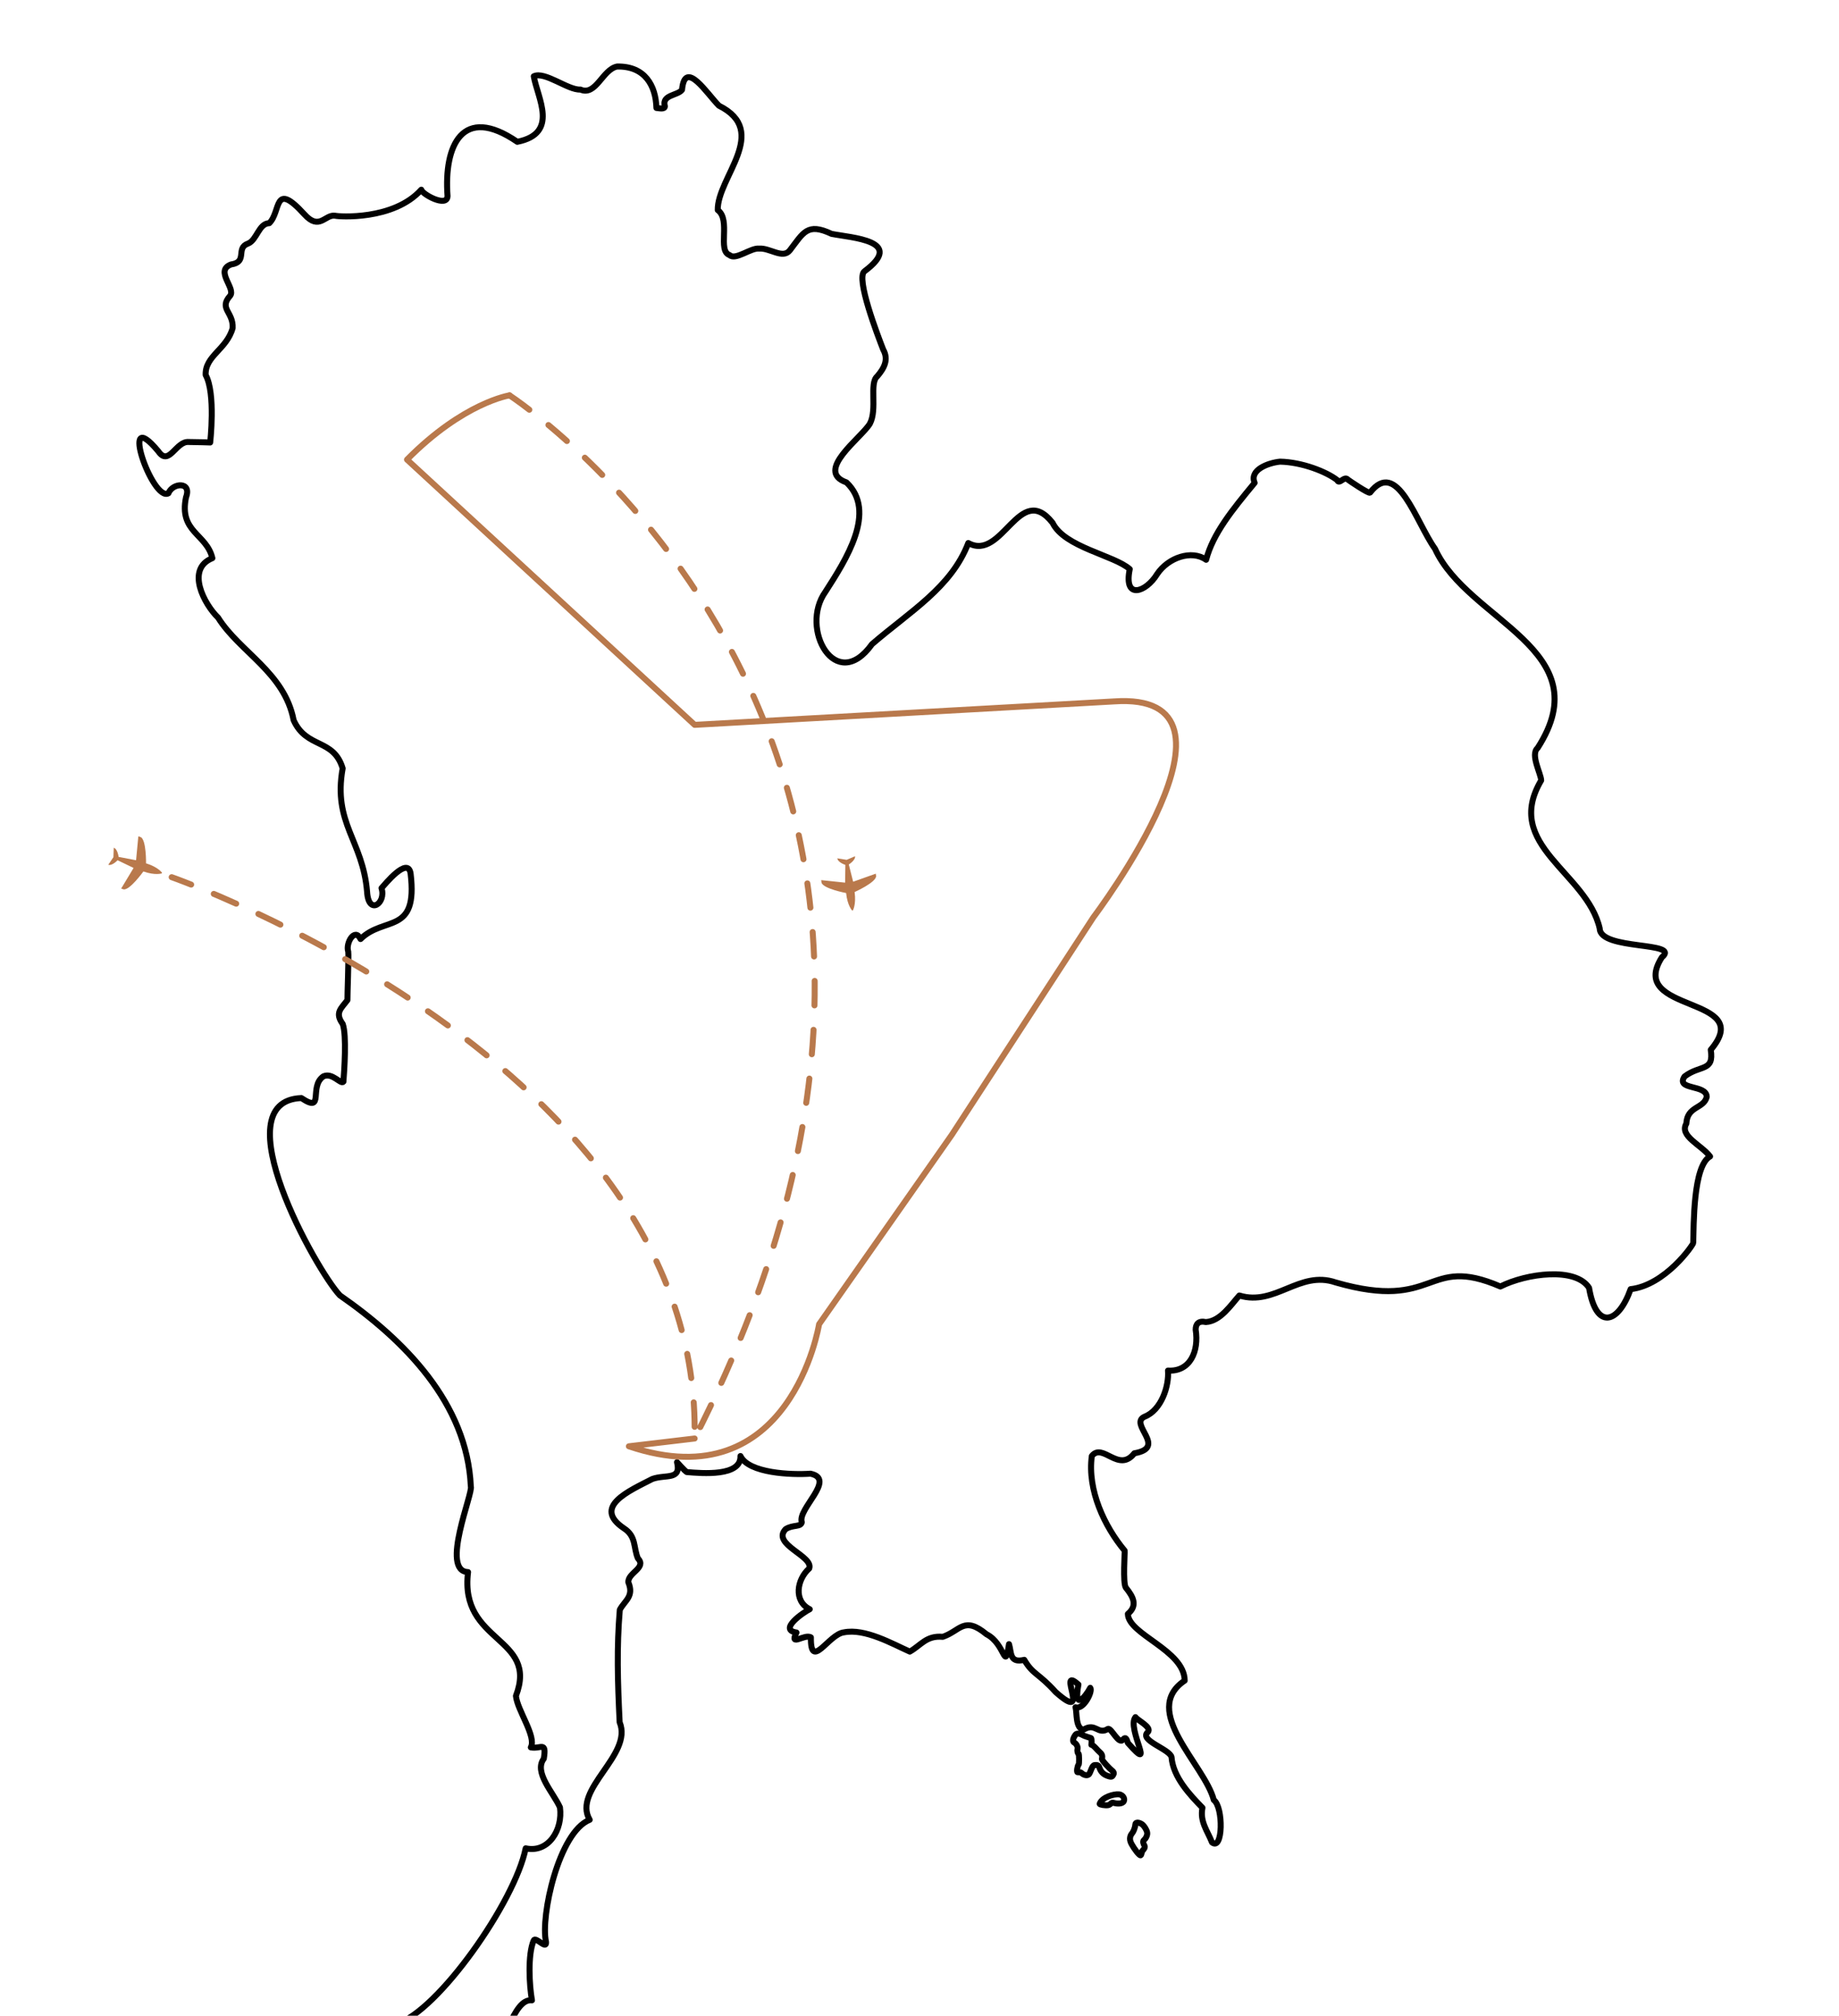 <?xml version="1.0" encoding="utf-8"?>
<!-- Generator: Adobe Illustrator 30.0.0, SVG Export Plug-In . SVG Version: 9.03 Build 0)  -->
<svg version="1.1" xmlns="http://www.w3.org/2000/svg" xmlns:xlink="http://www.w3.org/1999/xlink" x="0px" y="0px" width="460.6px"
	 height="504.75px" viewBox="0 0 460.6 504.75" enable-background="new 0 0 460.6 504.75" xml:space="preserve">
<g id="Fond">
	<g>
		<path fill="none" stroke="#000000" stroke-width="1.5" stroke-linecap="round" stroke-linejoin="round" d="M254.54,752.77
			c-0.35,8.56-3.07,1.41-8.31,1.79c-1.68-2.89-5.42-8.32-9.36-6.6c-4.35,4.34-13.04,0.87-14.31,10.58
			c-3.74,7.9-19.43-8.27-9.21-10.62c7.46-2.19-3.59-10.72,2.59-13.78c0.32-5.29-2.77,0.59-5.03-1.62c-6.94-1.55-9.55,5.01-9.48-7.3
			c-6.75-8.11-4.35-1.31-10.34-1.63c-18.12-6.26-9.47-10.3-18.6-12.2c-6.46-4.07,0.55,11.9-7.29,5.39c-3.97-2-1.85,9.6-6.16,0.97
			c-3.87-2.13-0.74-1.61-1.45-4.94c-0.92-0.84-3.36-0.28-1.46-2.27c3.42-0.24-0.27-2.32-1.5-1.79c0.45,3.44-5.13-1.76-5.68-2.28
			c1.16-3.1-1.19-0.92-2.92-1.94c-5.35-4.04,1.27-1.82,0.17-5.38c-7.04-4.08,1.31-6.49,0.94-10.9c-1.24-0.51-1.64,2.17-2.79,0.2
			c-1.56,6.35-1.94-3.8-3.78-5.15c0,0-0.04,1.82-0.24,1.82c-2.42-1.85-0.78,3.06-1.54,3.28c-4.45-4.26,0.24-7.55,0-12.07
			c-1.47,0.68-1.49,5.7-3.73,4.91c-0.97-2.5-0.98-4.9,0.85-6.56c-0.56-2.46-1.75,0.59-1.7,1.3c-2.5,2.42,0.5,9.37-3.84,4.13
			c-0.57,0.16-1.46,1.58-3.28-1.82c-0.04-4.02-3.02-6.22-2.92-10.18c-1.61-2.63,2.79-2.19,0.69-3.97c-0.22-2.53-1.77,1.04-2.59-0.36
			c-0.62-3.08-2.84-1.8-4.7-3.04c-1.75-0.24,0.12-6.11-2.27-3.77c-0.97,1.87-0.33,6.42-2.96,3.97c-4.74-4.75,2.45-6.53,0.72-9.81
			c-4.14,4.19-3.68-4.23-5.59-6.89c-3.98-6.63-3.2,7.36-8.9-0.27c-3.86,1.49-0.47-5.13-1.19-6.87c1.52-2.07-2.38-1.07-2.19-2.84
			c0-0.93,0.28-3.16-0.65-3.16c-8.4,8.08,0.18-8.72-4.63-3.42c0.07,3.01-2.03-1.64-2.27,0.69c-0.81,1.83-1.17-2.06-2.27-1.74
			c0.84,1.13-4.56,3.97-2.64,4.37c0.89,0.04,0.97,0.32,0.97,1.09c0.27,0.65-0.79,9.89-2.15,5.52c0.04-0.44-0.41-1.54-0.61-0.57
			c-1.26,4.22-1.75,0.04-3-0.93c-4.18,0.16-4.11-4.73-4.46-8.26c-1.35-8.36-1.88-15.16,0.49-23.42c2.84-2.97,0.5-12.05,5.11-11.54
			c-3.53-4.03-3.34-7.48,0.05-11.46c1.45-4.29,0.63-9.56,3.48-12.97c0.89,0.33,3,2.06,3.08-0.33c0.62-1.69-2.33-0.63-2.23-1.78
			c0.8-4.38-0.81-3.85,3.28-7.49c-3.03-4.85,0.84-8.91,3.4-12.12c0.89-12.65,11.56-26.17,9.11-39.91
			c10.41-3.07,29.76-30.68,32.41-44c5.67,1.26,9.35-4.62,8.59-10.25c-1.66-3.72-6.62-8.78-4.05-12.19c0.73-4.56-0.76-2.34-3.25-2.84
			c1.48-2.7-3.43-9.36-3.73-12.89c5.71-14.94-14.22-13.1-11.99-31c-7.05-0.21,1.34-19.86,0.69-21.47
			c-0.93-20.85-16.68-36.64-32.79-47.82c-5.83-6.16-29.69-48.65-9.65-49.41c5.96,3.97,1.77-2.86,5.51-5.43
			c2.27-1.05,4.34,2.11,5.02,1.34c0.21-2.67,0.85-11.57-0.17-14.46c-2.08-2.85-0.34-3.92,1.18-5.99c-0.04-0.81,0.36-11.1,0.2-12.12
			c-0.72-2.15,1.66-6.14,3.08-3.16c5.96-5.85,14.38-0.98,12.55-16.32c-0.61-4.62-6.53,2.74-7.3,3.57c1.25,3.76-3.26,6.99-3.61,0.93
			c-1.08-12.98-8.6-17.07-6.12-30.91c-2.27-7.59-9.05-4.86-12.28-12.07c-2.29-11.95-13.52-17.05-18.93-25.69
			c-3.37-3.23-8.23-12.13-1.42-14.88c-1.45-6.16-8.42-6.46-6.6-15.24c1.51-4.05-3.39-3.64-4.41-1.01
			c-3.97,2.3-12.71-22.78-2.51-10.49c2.67,3.88,4.38-2.65,7.62-2.35c2.03,0,5.35,0.12,5.35,0.12s1.42-12.28-1.13-16.9
			c-0.2-4.8,5.28-6.38,6.76-11.76c0.2-4.06-3.53-4.81-0.65-8.06c1.54-1.86-3.95-6.28,0.25-7.86c4.29-0.62,1.05-4.1,4.25-5.23
			c2.21-0.84,2.68-5.06,5.31-5.1c3.02-2.86,0.98-10.8,8.8-2.23c3.8,4.21,5.16-0.05,7.73,0.36c0.77,0.24,14.63,1.22,21.56-6.52
			c0.17,1.12,6.52,4.61,6.57,1.58c-0.93-12.57,3.69-23.02,17.47-13.57c10.55-2.1,5.04-11.02,4.13-16.41
			c2.74-1.34,8.65,3.55,11.67,3.32c3.92,1.73,5.52-5.03,9.2-5.76c6.99-0.15,9.69,4.8,9.85,10.37c0.77,0.08,2.15,0.41,2.11-0.45
			c-0.83-2.87,3.28-2.64,4.3-4.09c0.72-7.84,6.28,1.01,9.24,3.97c12.98,6.47-0.45,17.99-0.29,26.14c3.36,2.46-0.17,10.22,2.97,11.27
			c1.44,1.4,5.34-1.87,7.38-1.62c2.68-0.23,5.93,2.68,7.7,0.44c3.41-4.42,4.34-7.01,10.45-4.13c5.07,1.01,18.59,1.66,8.27,9.36
			c-2.31,1.58,3.36,16.25,4.66,19.6c1.42,2.51,0.28,4.66-1.5,6.73c-2.03,1.72,0.09,8.21-1.82,11.83
			c-2.17,3.61-13.96,11.89-5.88,14.71c7.69,7.27-0.09,19.35-5.26,27.39c-6.6,9.19,2.61,25.79,11.67,13.12
			c9.55-8.23,19.86-14.21,24.11-25.32c8.56,4.73,12.8-15.59,21.11-5.06c3,6.15,15.42,8.11,19.33,11.59
			c-1.62,7.84,4.09,5.78,6.85,1.26c2.8-4.19,8.69-6.15,12.28-3.6c1.67-6.5,6.6-12.56,12.15-19.26c-1.38-3.22,3.32-5,6.36-5.31
			c5.51,0.11,11.59,2.51,14.31,4.61c0.51,1.3,1.8-1.16,2.67-0.12c0.41,0.32,5.15,3.53,5.55,3.28c6.8-8.81,11.48,7.34,16.29,14.06
			c8.23,18.12,41.64,25.18,25.69,49.89c-1.89,1.61,0.88,6.49,0.89,8.1c-9.63,16.27,11.45,22.98,14.67,37.09
			c0.14,5.53,20.51,3.19,15.57,7.2c-9.02,14.16,23.89,9.44,12.24,23.17c0.86,5.55-2.64,3.68-6.56,6.68
			c-2.34,3.49,5.56,1.91,5.55,5.11c-0.73,3.01-4.88,2.23-5.11,6.69c-1.81,3.13,3.7,5.29,5.95,8.22c-4.28,2.32-4.08,17.31-4.22,21.64
			c0.04,0.45-7.01,10.62-15.68,11.59c-3.11,8.76-8.63,10.31-10.41-0.33c-3.36-5.25-15.62-3.65-22.21-0.33
			c-18.85-8.14-15.64,6.38-41.26-1.02c-9.06-3.13-15.13,6.03-24.12,3.27c-2.03,2.25-4.71,6.44-8.39,6.65
			c-1.86-0.41-2.55,0.53-2.55,1.9c0.86,5.45-1.41,10.59-6.93,10.25c0.3,3.78-1.61,9.89-5.87,11.55c-4.08,1.85,5.84,7.71-2.56,9.16
			c-3.93,5.03-7.91-2.77-10.65,0.68c-1.16,8.56,3.21,17.7,8.22,23.7c0.08,0.36-0.49,8.02,0.28,9.24c2.01,2.46,2.95,4.57,0.53,6.6
			c0.1,5.18,14.16,9.05,14.23,16.7c-11.2,7.57,5,21.04,7.29,29.9c2.45,1.79,2.31,12.86-0.45,10.61c-1.16-2.95-3.07-5.15-2.39-8.67
			c-3.12-3.2-7.36-7.67-7.74-12.64c-0.32-2.02-8.35-4.25-5.92-6.32c1.06-1.22-2.63-2.94-3.12-3.73c-2.29,2.76,5.37,14.7-1.91,6.44
			c-0.41-1.46-0.73-1.34-1.18-0.85c-1.07,1.51-2.94-3-3.81-2.64c-2.53,1.6-3.08-1.72-6.12,0.2c-2.04-0.34-1.58-4.13-1.99-5.63
			c2.01,0.74,4.38-4.01,3.69-4.86c-1.45,2.68-4.18,5.64-2.96-0.82c-5.72-5.09,3.52,10.12-5.71,1.87c-4.35-4.83-5.64-4.29-7.86-8.06
			c-3.77,0.91-3.17-1.87-3.82-3.93c-1.12,7.22-0.85-0.05-5.64-2.48c-5.65-4.67-6.52-0.86-10.95,0.65c-4.14-0.38-5.45,2.12-8.26,3.7
			c-4.43-1.97-11.2-5.87-16.5-4.82c-3.84,0.44-8.38,9.73-8.27,1.26c-1.61-0.98-5.5,2.54-3.61-1.22c-4.68-0.68,1.86-5.13,3.32-5.83
			c-4.11-2.07-3.22-7.46-0.13-10.21c1.15-3.13-9.53-6.02-5.91-9.84c1.82-1.18,3.81-0.45,4.05-1.74c-1.14-3.33,8.71-10.79,2.19-12.15
			c-4.72,0.33-15.48-0.08-17.55-4.42c0.21,5.16-9.57,4.35-13.46,4.01c-0.61-0.41-2.43-2.47-2.43-2.47c1.14,4.61-2.85,2.99-6.2,4.21
			c-5.87,3.03-15.1,6.97-7.08,12.36c3.13,2.03,2.33,4.85,3.49,7.53c2.28,2.37-2.62,3.6-2.39,6c1.45,3.52-0.86,4.49-2.15,6.85
			c-0.79,9.52-0.54,17.8-0.04,28.17c3.4,8.22-11.96,16.83-7.5,24.43c-7.76,3.04-12.38,24.26-10.94,30.56
			c0.21,2.17-2.57-1.43-3.08-0.36c-1.55,3.57-1.09,11.41-0.44,15c-4.93-0.58-6.69,12.47-11.52,14.4c0,0,1.12,3.75-2.17,4.4
			c0,0,4.24,5.49,2.96,6.87c-3.27,2.21-3.97-1.36-6.61,3.89c0.09,1.02,4.89,2.33,3.5,3.28c-5.13,4.73-2.32,22.63-1.9,30.07
			c-1.64,5.03,7.9,8.97,4.48,13.08c-1.79,1.45-4.35,3.82-2.23,5.38c-0.05,3.02,4.99,1.98,6.35,2.36c1.05,4.63,4.16-0.36,6.4-1.91
			c2.11-2.44,4.66,0.57,7-0.81c3.48-3.01,11.18-1.74,14.67-1.75c1.08,3.16-1.9,6.42-1.49,9.55c1.46-1.09,2.62,7.38,2.52,7.15
			c-1.33,4.66,0.21,7.74,1.55,13.23c0.29,3.93-1.3,9.49,3.24,9.06c3.51,5.59,8.55,9.04,8.02,15.53c1.53-4.3,0.3-6.68-1.81-10.47
			c4.22-11.89,14.32,40.56,16.18,46.18c1.45,4.96,2.95,11.67,7.03,14.35c1.25,0.28,4.25,0.59,3.84,5.19
			c0.77,4.17,8.03,10.82,9.25,15.12c4-1.3,18.41,0.27,23.19-3.79c1.68-4.38,3.81-4.16,2.16-0.44c3.18,3.03,12.46-0.38,11.59,6.59
			c4.95,8.93,16.87,19.8,24.81,25.68c-0.53,1.87,1.21,6.6-1.56,7.53c-1.56,0.16-3.72,1.78-4,2.41
			C256.12,745.77,260.21,750.96,254.54,752.77z"/>
	</g>
	<path fill="none" stroke="#000000" stroke-width="1.5" stroke-linecap="round" stroke-linejoin="round" d="M141.48,718.9
		c0.61,0.11,0.7,1.93,1.16,2.04s1.59,0.13,1.48-0.44s-1.14-2.18-0.92-3.78c0.23-1.6,0.8-5.04,0.46-5.61s-1.14-1.95-1.6-1.72
		c-0.46,0.23-0.5,2.35-0.92,3.32c-0.38,0.87-2.75,3.78-2.4,4.46C139.07,717.87,139.53,718.56,141.48,718.9z"/>
	<path fill="none" stroke="#000000" stroke-width="1.5" stroke-linecap="round" stroke-linejoin="round" d="M124.99,721.51
		c0.71,0,1.34-0.78,1.38-1.13c0.03-0.34-1.28-1.66-1.5-1.75s-0.88-0.41-1-0.16s-0.66,1.38-0.19,1.85
		C124.14,720.79,124.49,721.51,124.99,721.51z"/>
	<path fill="none" stroke="#000000" stroke-width="1.5" stroke-linecap="round" stroke-linejoin="round" d="M120.3,719.53
		c0.47,0.22,1.13,0.31,1.5,0.03c0.38-0.28,1.35-1.28,0.59-1.75c-0.75-0.47-1.78-0.53-2.06-0.75s-1.13-0.25-1.5,0.25
		c-0.38,0.5-1.91,2.69-0.44,3.13C119.29,720.62,120.3,719.53,120.3,719.53z"/>
	<path fill="none" stroke="#000000" stroke-width="1.5" stroke-linecap="round" stroke-linejoin="round" d="M128.12,686.02
		c0.16,0,0.66-0.94,0.88-0.91s1.63,0.19,1.75-0.03c0.13-0.22-0.19-1-0.22-1.13c-0.03-0.12-0.56-0.94-0.91-0.97
		c-0.34-0.03-1.19,0.19-1.28,0.34c-0.09,0.16-1.03,0.19-1.03,0.66C127.3,684.46,127.43,686.02,128.12,686.02z"/>
	<path fill="none" stroke="#000000" stroke-width="1.5" stroke-linecap="round" stroke-linejoin="round" d="M111.41,662.43
		c0.37-0.07,1.13,0,1.63,0.34s0.97,0.72,1.6,0.69c0.63-0.03,1.47,0.69,0.97,1.69s-1.1,1.38-1.69,1.38c-0.59,0-1.5,0.63-1.28,1.06
		c0.22,0.44,0.47,1.19,1,1.28s1.56,1.91,1.47,2.6s-0.16,2.47-0.44,2.5s-0.69-0.75-1.16-0.81s-1.28,0.12-1.28-0.38
		s-0.09-1.41-0.41-1.88c-0.31-0.47-1.1-3.13-1.03-3.41c0.06-0.28-0.34-0.19-0.34-0.72c0-0.53,0.09-0.6,0.41-0.94
		c0.31-0.34,0.44-1.38,0.16-1.53C110.72,664.15,110.6,662.59,111.41,662.43z"/>
	<path fill="none" stroke="#000000" stroke-width="1.5" stroke-linecap="round" stroke-linejoin="round" d="M90.91,640.78
		c0.42,0.06,0.69-0.97,1-1.13c0.31-0.16,0.75-1,0.85-1.25c0.09-0.25,0.56-0.88,0.56-0.88s-0.25-0.75-0.72-1.13s-1.16-0.47-1.35-0.19
		c-0.19,0.28-0.22,0.94-0.31,1.22c-0.09,0.28,0,1.22-0.38,1.31s-0.75,1.22-0.5,1.47C90.32,640.47,90.29,640.68,90.91,640.78z"/>
	<path fill="none" stroke="#000000" stroke-width="1.5" stroke-linecap="round" stroke-linejoin="round" d="M88.85,640.59
		c0.33,0.12,0.91,0.56,1,0.91c0.09,0.34,0.16,1.13,0.69,1.16c0.53,0.03,1.35,0.84,1.31,1.56c-0.03,0.72-0.5,1.41-0.97,1.78
		c-0.47,0.38-0.81,1.03-0.53,1.47c0.28,0.44,0.66,1.44,0.59,2.03c-0.06,0.59-0.12,1.78-1.19,1.78c-1.06,0-0.88-1.09-0.88-1.41
		c0-0.31-0.31-1-0.53-1.16s-0.5-1.41-0.22-1.88c0.28-0.47,0.91-1.44,0.63-1.85c-0.28-0.41-0.63-1.28-1.13-1.56
		c-0.5-0.28-0.34-1.72-0.12-1.97C87.72,641.22,88.5,640.47,88.85,640.59z"/>
	<path fill="none" stroke="#000000" stroke-width="1.5" stroke-linecap="round" stroke-linejoin="round" d="M77.99,654.86
		c0.21,0.08,0.97,1.66,1.44,1.44s0.5-0.97,0.91-1.41s2.22-1.85,2.41-2.66s-0.5-2-0.88-2.53s-1.13-2.16-0.88-3s0.25-5.01-0.84-5.6
		c-1.1-0.59-1.69-0.06-2.32-0.44s-2.35-0.81-2.78,0.34s-0.41,4.35-0.34,4.98c0.06,0.63,0.69,2.6,0.25,3.04s-1.41,1.19-1.16,1.78
		s0.94,2.79,0.56,3.72c-0.38,0.94-0.41,3.29,0,3.66c0.41,0.38,1.91,1.22,2.1,0.94c0.19-0.28,0.12-1.56,0.34-2.19
		C77.02,656.3,77.15,654.51,77.99,654.86z"/>
	<path fill="none" stroke="#000000" stroke-width="1.5" stroke-linecap="round" stroke-linejoin="round" d="M49.58,621.53
		c0.68-0.41,1.81-1.95,1.56-3.08c-0.24-1.12-1.32-2.74-1.56-3.08s-1.51-1.22-2-0.98s-1.27,0.98-0.83,2.54s1.51,2.54,1.27,2.83
		c-0.24,0.29-0.19,1.17,0.34,0.88c0.54-0.29,0.83,0.68,0.68,0.98S48.85,621.97,49.58,621.53z"/>
	<path fill="none" stroke="#000000" stroke-width="1.5" stroke-linecap="round" stroke-linejoin="round" d="M74.02,593.84
		c0.34-0.24,1.72-1.53,1.85-2.6c0.13-1.06,0.06-1.56-0.22-1.72s-0.47,0.31-0.97-0.31s-0.56-1.97-0.97-1.94
		c-0.41,0.03-1.06,0.94-1,1.6s0.03,1.03-0.38,1.35c-0.41,0.31,0.06,1.44,0.19,1.72c0.12,0.28,0.25,1.47,0.12,1.66
		C72.51,593.78,73.39,594.28,74.02,593.84z"/>
	<path fill="none" stroke="#000000" stroke-width="1.5" stroke-linecap="round" stroke-linejoin="round" d="M55.21,573.54
		c-0.04-0.15,0.69-0.5,0.56-0.97s-0.47-0.97-0.63-1.09c-0.16-0.12-0.41-0.72-0.81-0.66c-0.41,0.06-0.59,0.97-0.88,1.19
		c-0.28,0.22-1.1,1.72-0.78,2.47s0.81,1.56,0.81,1.85c0,0.28,0.81,0.28,1.22-0.41C55.12,575.22,55.37,574.07,55.21,573.54z"/>
	<path fill="none" stroke="#000000" stroke-width="1.5" stroke-linecap="round" stroke-linejoin="round" d="M80.78,560.61
		c0.23-0.01,0.44-0.56,0.63-0.66c0.19-0.09,0.66-0.69,0.25-1s-1.1-0.44-1.13-0.88s-0.19-0.78-0.41-0.69s-0.5,0.78-0.66,0.94
		C79.31,558.48,78.49,560.68,80.78,560.61z"/>
	<path fill="none" stroke="#000000" stroke-width="1.5" stroke-linecap="round" stroke-linejoin="round" d="M82,556.76
		c0.34-0.08,1.38-0.97,1.41-1.85s0.22-2.88-0.03-3.13s-1.63-0.94-2.16,0.22s-0.12,2.66,0.03,2.88c0.16,0.22,0.53,0.75,0.25,0.94
		C81.21,556.01,80.96,557.01,82,556.76z"/>
	<path fill="none" stroke="#000000" stroke-width="1.5" stroke-linecap="round" stroke-linejoin="round" d="M157.02,575.09
		c0.55-0.05,2.16-1.01,2.41-1.52s1.4-1.69,1.61-1.9s-0.08-1.99,0.17-2.16s1.27-1.23,1.4-2.07c0.13-0.85-0.38-1.52-0.93-1.52
		s-1.06,0.47-1.02,0.89c0.04,0.42,0,1.65-0.76,1.23c-0.76-0.42-1.99-1.14-2.79-0.72s-2.79,2.92-2.5,3.81
		c0.3,0.89,0.89,1.78,0.63,2.07C154.99,573.48,153.93,575.34,157.02,575.09z"/>
	<path fill="none" stroke="#000000" stroke-width="1.5" stroke-linecap="round" stroke-linejoin="round" d="M158.42,561.38
		c0.12-0.13,0.93-0.46,1.4-0.04c0.47,0.42,1.65,1.31,1.99,0.89c0.34-0.42,0.42-1.23-0.13-1.69c0,0,0.21-2.54,0-2.92
		s-1.06-1.52-1.44-1.48c-0.38,0.04-0.76,0.68-1.14,0.46c-0.38-0.21-0.8-0.93-1.4-0.72c-0.59,0.21-0.72,0.76-1.1,0.8
		s-1.14,0.76-0.8,1.27s1.23,1.14,1.27,1.57c0.04,0.42,0.68,0.76,0.47,1.18C157.32,561.12,157.87,561.97,158.42,561.38z"/>
	<path fill="none" stroke="#000000" stroke-width="1.5" stroke-linecap="round" stroke-linejoin="round" d="M143.49,570.77
		c0.15,0,1.06-0.93,1.14-1.14s0.08-1.65-0.13-1.86c-0.21-0.21-1.02-0.89-1.35-0.76c-0.34,0.13-0.76,1.01-1.1,1.18
		s-0.8,1.14-0.47,1.52c0.34,0.38,1.23,0.51,1.4,0.68C143.15,570.56,143.27,570.77,143.49,570.77z"/>
	<path fill="none" stroke="#000000" stroke-width="1.5" stroke-linecap="round" stroke-linejoin="round" d="M150.72,545.9
		c0.3-0.04,0.76-0.13,0.97,0.04s0.68,0.42,0.89-0.34s0.25-2.84-0.13-3.17c-0.38-0.34-1.18-0.89-1.48-0.8s-0.8,0.72-0.51,1.06
		c0.3,0.34,0.72,1.02,0.51,1.18c-0.21,0.17-0.63,0.34-0.8,0.63C150,544.8,149.87,546.02,150.72,545.9z"/>
	<path fill="none" stroke="#000000" stroke-width="1.5" stroke-linecap="round" stroke-linejoin="round" d="M273.35,436.91
		c0,0,0.17-1.56-0.13-1.69c-0.3-0.13-1.61-0.46-2.16-0.8c-0.55-0.34-1.35-0.47-1.69-0.04c-0.34,0.42-0.97,1.61-0.34,1.95
		c0.63,0.34,0.97,1.1,0.85,1.65c-0.13,0.55,0.08,1.18,0.25,1.18s0.21,2.67,0,2.75s-0.55,1.78-0.25,1.86s0.68-0.13,1.06,0.25
		s1.48,0.85,1.9,0.13c0.42-0.72,0.68-2.07,1.31-2.16c0.63-0.08,1.01,0.04,1.18,0.55c0.17,0.51,0.55,1.56,1.86,2.07
		s1.35,0.25,1.61-0.13c0.25-0.38,0.25-0.72-0.3-1.14s-2.58-2.54-2.5-2.92s0.21-1.02-0.46-1.57
		C274.88,438.31,273.86,436.91,273.35,436.91z"/>
	<path fill="none" stroke="#000000" stroke-width="1.5" stroke-linecap="round" stroke-linejoin="round" d="M275.43,451.68
		c-0.08,0.22,1.44,0.47,2.12,0.34s0.76-0.76,1.31-0.59s1.86,0.38,2.45-0.17c0.59-0.55,0.13-1.82-1.06-1.95
		C279.07,449.18,276.02,449.99,275.43,451.68z"/>
	<path fill="none" stroke="#000000" stroke-width="1.5" stroke-linecap="round" stroke-linejoin="round" d="M285.67,464.58
		c0.24-0.03,0.25-0.93,0.51-1.18c0.25-0.25,0.72-0.8,0.47-1.23c-0.25-0.42-0.51-1.1-0.13-1.4s0.93-1.19,0.8-1.9
		c-0.13-0.72-0.76-1.61-1.14-1.95c-0.38-0.34-1.73-0.97-1.82-0.04c-0.08,0.93-0.55,1.9-0.85,2.24c-0.3,0.34-0.85,1.27-0.13,2.58
		C284.1,463.02,285.33,464.62,285.67,464.58z"/>
	<path fill="none" stroke="#000000" stroke-width="1.5" stroke-linecap="round" stroke-linejoin="round" d="M142.88,536.99
		c-0.74,1.23-0.66,1.32-0.41,1.89c0.25,0.58,0.16,0.74,0.66,0.66c0.49-0.08,0.25,0,0.91-0.25s1.23-0.33,1.32-0.82
		c0.08-0.49-0.41-1.07-0.41-1.07l-1.15-0.49L142.88,536.99z"/>
</g>
<g id="Tracé">
	<path fill="#B9794C" d="M28.41,214.57l0.08-2.29c0.99,0.32,1.21,2.29,1.21,2.29l4.38,0.84l0.57-5.99l0.6,0.2
		c1.42,0.71,1.33,6.56,1.33,6.56c3.06,0.95,4,2.36,4,2.36l-0.06,0.16c0,0-1.6,0.57-4.61-0.48c0,0-3.41,4.76-4.96,4.48l-0.6-0.2
		l3.11-5.16l-4.01-1.93c0,0-1.34,1.46-2.33,1.13l1.29-1.89L28.41,214.57z"/>
	<path fill="#B9794C" d="M212.05,215.31l2.11-0.9c0.12,1.03-1.57,2.06-1.57,2.06l1.09,4.32l5.67-2.02l0.08,0.63
		c-0.04,1.59-5.38,3.97-5.38,3.97c0.43,3.18-0.45,4.62-0.45,4.62l-0.17,0.01c0,0-1.19-1.21-1.51-4.38c0,0-5.75-1.08-6.16-2.6
		l-0.08-0.63l5.99,0.63l0.06-4.45c0,0-1.89-0.6-2.01-1.64l2.26,0.37L212.05,215.31z"/>
	<g>
		<g>
			<path fill="none" stroke="#B9794C" stroke-width="1.5" stroke-linecap="round" stroke-linejoin="round" d="M127.62,99
				c0,0-11.52,1.77-25.68,16.09l72.05,66.42l104.97-5.87c37.84-2.66-5.1,54.05-5.1,54.05l-35.48,54.49l-33.23,47.41
				c0,0-7.09,44.3-47.64,30.57l16.47-1.95"/>
			
				<path fill="none" stroke="#B9794C" stroke-width="1.5" stroke-linecap="round" stroke-linejoin="round" stroke-dasharray="6.127,6.127" d="
				M127.62,99c0,0,134.83,87.57,46.34,261.21C176.2,266.32,43,219.65,43,219.65"/>
			
				<path fill="none" stroke="#B9794C" stroke-width="1.5" stroke-linecap="round" stroke-linejoin="round" stroke-dasharray="6.127,6.127" d="
				M100.25,120.97"/>
		</g>
	</g>
</g>
</svg>
